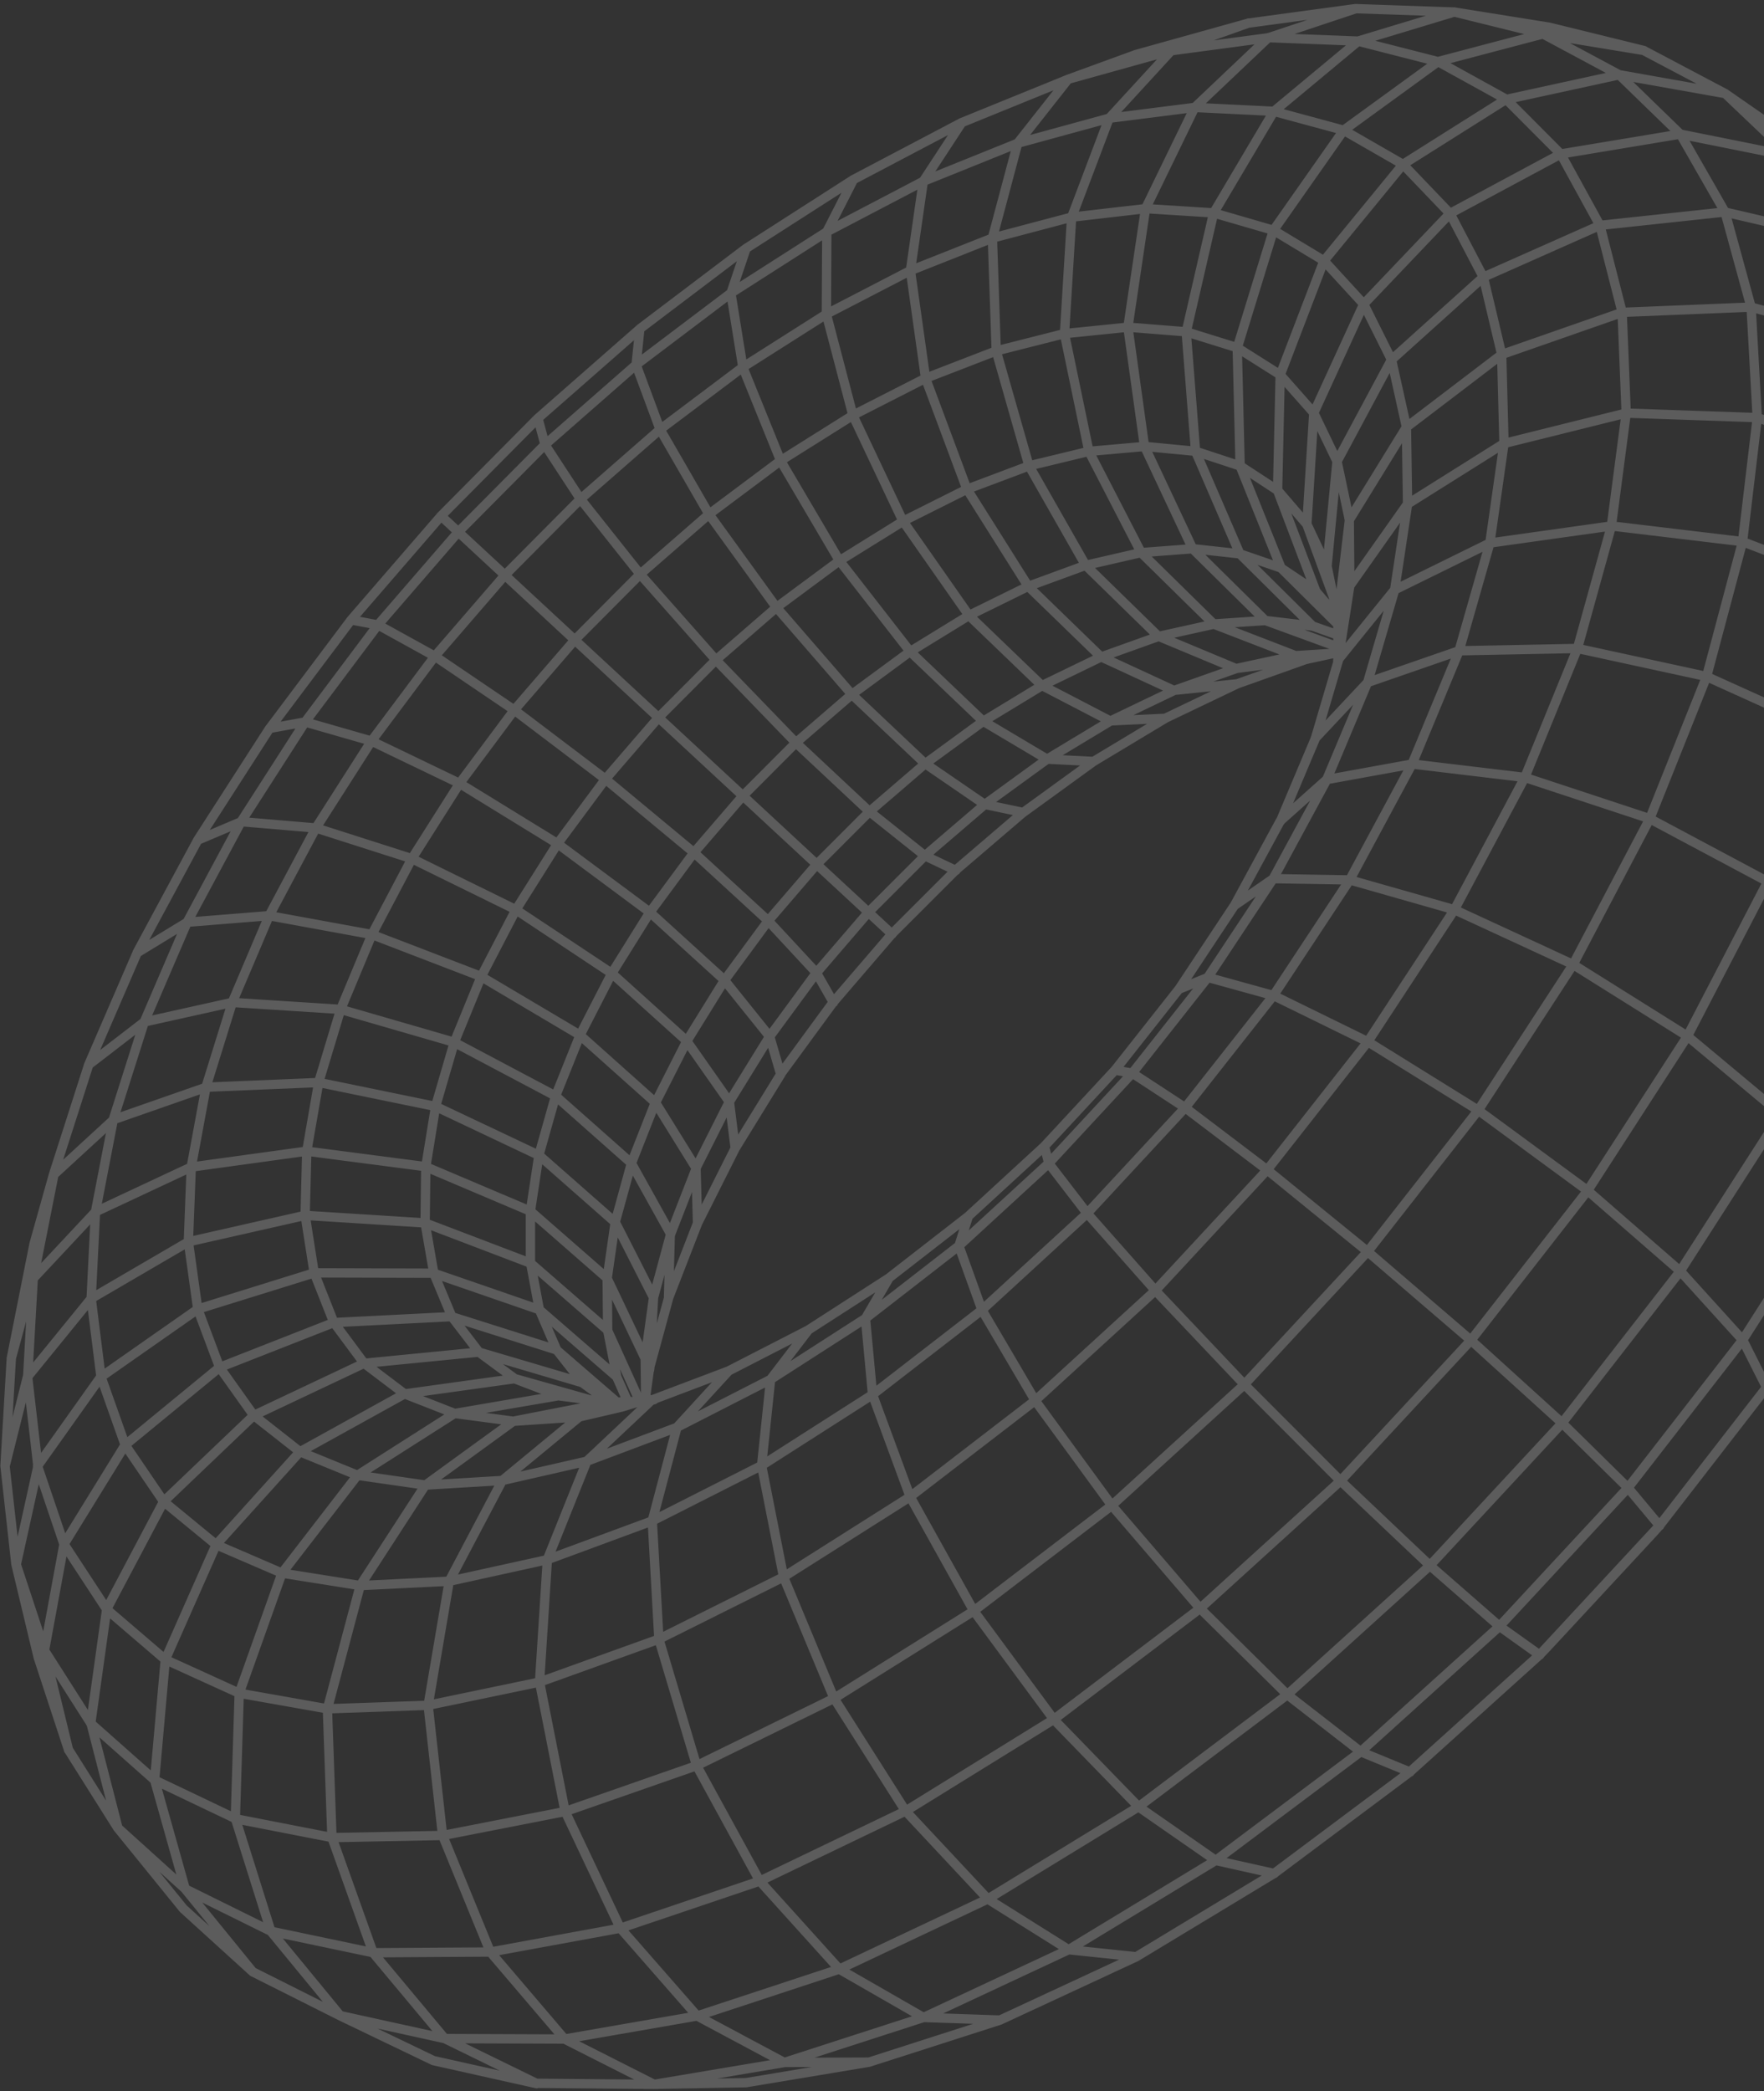<svg width="205" height="243" viewBox="0 0 205 243" fill="none" xmlns="http://www.w3.org/2000/svg">
<rect x="0" y="0" width="205" height="243" fill="#333333" stroke="none"/>
<path d="M192.861 177.266L178.919 192.297M152.854 85.784L158.936 79.297L162.076 68.553L163.578 58.582L163.444 49.608L161.719 41.814L158.488 35.344L153.866 30.303L147.992 26.759L141.029 24.738L133.147 24.24L124.522 25.235L115.344 27.662L105.796 31.444L96.057 36.487L86.308 42.678L76.72 49.891L67.458 57.991L58.68 66.827L50.536 76.253L43.17 86.101L36.71 96.208L31.282 106.396L21.755 107.162L15.941 110.709L12.001 119.813L10.308 123.727L7.664 131.973L6.231 136.435L3.964 144.515L2.97 149.508L1.316 157.827L0.582 170.324L1.849 181.739L3.711 189.52L4.445 192.59L7.968 203.324L13.675 212.382L21.539 219.491L31.484 224.404L43.375 226.9L57.004 226.817L72.093 224.05L88.307 218.57L105.243 210.435L122.452 199.794L139.461 186.897L155.78 172.074L170.938 155.737L184.501 138.351L196.095 120.412L205.428 102.438L212.28 84.921L216.539 68.321M74.366 38.207L62.499 48.617L61.783 49.34L51.254 59.956L40.811 72.028L31.335 84.649M11.735 159.967L14.545 167.902L19.018 174.473L25.126 179.493L32.783 182.795L41.872 184.239L52.224 183.732L63.623 181.224L75.817 176.72L88.511 170.289L101.385 162.059L114.106 152.217L126.326 141.004L137.722 128.714L147.986 115.679L156.85 102.25L164.095 88.784M70.758 162.912L67.671 160.664L64.112 159.609L55.653 157.109L54.255 157.244L42.305 158.415L29.484 164.474L19.016 174.469L12.393 186.988M224.333 127.913L222.92 120.12L216.342 111.203L205.421 102.436L191.703 95.119L177.217 90.339L164.095 88.772M175.05 11.531L163.048 19.095L153.857 30.308L148.774 43.564L148.471 56.983L152.92 68.707M230.491 111.562L234.241 95.988L233.539 86.151L234.942 70.871L233.793 57.211L230.221 45.436L224.224 35.048L213.839 27.75L200.447 24.634L185.933 26.189M185.933 26.189L172.373 32.209L161.697 41.82L156.232 52.022L155.377 53.615L154.362 64.296L154.209 65.929M185.933 26.189L188.513 36.281L188.985 48.007L187.262 61.129L183.319 75.356L177.198 90.35L169.013 105.718L158.946 121.059L147.254 135.949L134.244 149.974L120.278 162.751L105.743 173.934L91.041 183.243L76.568 190.464L62.692 195.455L49.754 198.149M185.933 26.189L181.384 17.899L175.038 11.532M64.984 162.165L52.807 164.25L41.53 171.435L32.768 182.791L27.799 196.745M27.799 196.745L27.349 211.313M27.799 196.745L19.204 192.834L12.388 186.991M27.799 196.745L38.042 198.558L49.754 198.149M76.124 128.076L67.397 120.279L55.872 113.447L43.208 108.584L31.257 106.397M234.226 95.984L235.536 81.568L234.935 70.869L228.899 60.883M228.899 60.883L218.158 53.046L204.184 48.525L188.987 48L174.771 51.537L163.559 58.58L156.861 68.069M228.899 60.883L227.379 76.458L223.183 93.373L216.337 111.206L206.957 129.487L195.253 147.712L181.531 165.361L166.16 181.923L149.591 196.923L132.304 209.949L114.79 220.659L97.537 228.808M228.899 60.883L227.801 46.989L224.216 35.045L218.338 25.253L210.401 17.742L206.193 14.825L200.491 10.872L191.018 5.865L180.036 3.163L169.008 1.399L157.517 1.004L149.847 2.043L145.097 2.687L136.92 4.969L132.012 6.338L124.117 9.219L111.744 14.254L99.182 20.867L96.084 26.937M138.845 12.471L133.127 24.238L131.079 38.022L133.002 51.85L138.6 63.754L144.071 64.351L148.88 66.002L152.91 68.7L155.419 71.65L155.436 71.86M155.469 76.836L155.47 76.692L155.565 75.808L155.746 75.258L155.95 73.94L156.076 73.145L156.154 72.646L156.863 68.062L156.802 60.341L155.381 53.601L152.673 47.97L148.766 43.55L143.778 40.398L137.837 38.552L131.089 38.017L123.684 38.77L115.782 40.774L107.544 43.958L99.132 48.245L90.701 53.54L82.406 59.741L74.394 66.721L66.801 74.354L59.763 82.503L53.414 91.024L47.868 99.766L43.227 108.574L39.592 117.283L37.043 125.732L35.65 133.757L35.46 141.193L36.507 147.879L38.794 153.663L42.31 158.401L47.012 161.96L52.823 164.235L59.647 165.141L68.912 163.333L70.85 162.955L71.015 162.925M216.541 68.313L202.489 62.931L187.279 61.114L173.135 63.1L162.065 68.546L157.312 74.425L156.344 75.625L155.549 76.61M75.745 162.673L68.204 169.771L63.613 181.205L62.703 195.442L65.665 210.453L72.09 224.045L81.018 234.245L91.129 239.648L100.981 239.612M118.911 94.395L111.051 101.121L103.644 108.526L96.822 116.467L90.707 124.815M74.927 157.746L70.536 148.505L61.649 140.736L49.447 135.56L35.64 133.762L22.214 135.611L11.092 140.818L3.814 148.601L1.311 157.83M99.194 20.855L86.658 28.896L74.359 38.205L73.922 42.381L76.711 49.897L82.402 59.756L90.21 70.548L98.998 80.689L107.475 88.699L114.422 93.464L118.912 94.407L127.085 88.48L135.428 83.464M191.037 5.866L179.321 3.942L167.122 7.156L156.154 15.131L147.985 26.769L143.784 40.42L144.117 54.141L148.888 66.017L153.716 70.812L155.448 72.533M71.666 162.894L71.585 162.827L69.817 161.3L64.67 156.851L63.169 156.375L52.479 152.987L38.785 153.68L25.506 158.894L14.54 167.904L7.436 179.424L5.16 191.811L7.961 203.334M138.853 12.486L148.018 12.932L156.149 15.134L163.046 19.102L168.518 24.819L172.388 32.213L174.514 41.177L174.783 51.549L173.138 63.117L169.564 75.627L164.1 88.782L154.198 90.581L147.962 102.099L140.362 113.57L131.585 124.697L121.854 135.187L111.421 144.775L100.558 153.209L89.548 160.289L78.674 165.851L68.205 169.784L58.382 172.026L49.433 172.565L41.862 184.232L38.05 198.56L38.576 213.503L43.361 226.908L51.685 236.876L65.608 236.93M65.608 236.93L76.011 242.195L86.711 241.999L93.413 240.881L100.974 239.622L116.211 234.73L132.045 227.376L148.063 217.692L163.829 205.905L178.897 192.315L179.61 191.575L192.161 178.049L192.84 177.284L205.275 161.237L215.86 144.628L224.323 127.918L230.486 111.564L229.517 102.706L233.534 86.153L227.384 76.468L216.532 68.331L218.168 53.053L217.226 39.44L213.841 27.754L208.19 18.191L200.499 10.874L188.149 8.678L179.313 3.94L169.018 1.394L157.818 4.777L147.397 4.373L138.85 12.481L128.864 13.746L118.269 16.644L107.274 21.08L96.084 26.937M65.608 236.93L56.987 226.82L51.428 213.247L49.754 198.149M65.608 236.93L81.008 234.251L97.537 228.808M96.084 26.937L84.901 34.088L73.915 42.391L63.309 51.689L53.254 61.822L43.917 72.617L35.457 83.898L28.018 95.479L21.745 107.168L16.76 118.758L13.175 130.049L11.095 140.823L10.594 150.867L11.733 159.962L4.361 170.339L7.433 179.419L12.396 186.993L10.544 200.255L17.969 206.834L27.361 211.313L31.479 224.407L39.532 234.202L51.692 236.878L62.324 242.072L76.018 242.197L91.129 239.66L107.318 234.426L124.18 226.55L141.272 216.181L158.121 203.548L174.246 188.983L189.183 172.887L202.508 155.714L213.849 137.96L222.922 120.124L229.522 102.703L223.19 93.375L212.275 84.923L198.306 78.601L183.333 75.348L169.554 75.62L158.922 79.305L154.188 90.574L148.792 95.387L145.182 102.041L143.483 105.172L137.033 114.904L129.59 124.333L121.342 133.224L112.501 141.351L103.285 148.514L93.931 154.542L84.676 159.297L75.964 162.595L75.778 162.642L74.982 162.66L74.351 162.849L72.331 163.473L71.724 163.617L67.324 164.641L58.374 172.024L52.206 183.723L49.754 198.149M96.084 26.937L96.036 36.505L99.119 48.265L104.925 60.532L112.608 71.513L121.043 79.628L129.01 83.769L135.416 83.465L143.774 79.464L151.745 76.629L151.994 76.572L155.188 75.881L155.465 75.864M97.537 228.808L88.295 218.57L80.944 205.132L76.573 190.461L75.802 176.716L78.672 165.847L84.68 159.295M97.537 228.808L107.308 234.419L116.213 234.723M155.459 75.168L154.699 74.892L147.033 72.088L138.598 63.761L132.587 64.214L126.164 65.689L119.462 68.144L112.612 71.511L105.746 75.724L98.993 80.692L92.48 86.313L86.323 92.486L80.631 99.093L75.521 106.013L71.083 113.121L67.405 120.282L64.563 127.363L62.626 134.23L61.64 140.741L61.644 146.765L70.584 154.542L74.291 162.708M218.348 25.248L211.796 20.687L208.19 18.179L195.276 15.584L181.391 17.889L168.515 24.802L158.478 35.337L152.679 47.979L151.927 60.074L151.871 60.929L154.113 67.057L154.895 69.194M68.308 162.583L66.117 161.966L59.841 160.193L47.001 161.973L34.849 168.695L25.116 179.486L19.209 192.831L17.967 206.829L21.529 219.496L29.333 229.079M145.109 2.674L136.083 5.878L124.124 9.209L118.271 16.636L115.33 27.67L115.775 40.784L119.574 54.101L126.172 65.691L134.592 73.913L143.618 77.678L151.752 76.631L152.001 76.574M89.429 120.418L84.152 113.85L75.528 106.003L64.76 98.006L53.412 91.031L43.158 86.102L35.459 83.891L31.33 84.639L22.987 97.604L17.663 107.484L15.931 110.702M77.693 150.731L77.896 143.306L73.35 135.132L64.57 127.353L52.753 121.095L39.587 117.286L26.987 116.478L16.762 118.75L10.305 123.722M93.948 154.538L89.555 160.279L88.508 170.284L91.06 183.245L96.917 197.32L105.246 210.439L114.805 220.664L124.185 226.548L132.06 227.368M31.279 106.391L26.994 116.48L23.948 126.28L22.226 135.611L21.89 144.278L22.979 152.095L25.518 158.881L29.494 164.468L34.866 168.692L41.557 171.426L49.45 172.561L59.652 165.15L67.35 164.633M111.773 14.238L107.298 21.067L105.804 31.446L107.564 43.96L112.358 56.81L119.491 68.128L127.914 76.299L136.409 80.221L143.801 79.456M103.314 148.51L100.577 153.198L101.4 162.051L105.78 173.932L113.156 187.169L122.47 199.803L132.333 209.957L141.291 216.182L148.09 217.695M89.446 120.427L84.754 128.032L80.884 135.712L81.063 142.118M112.526 141.363L111.44 144.776L114.12 152.221L120.315 162.762L129.198 174.923L139.482 186.911L149.63 196.938L158.151 203.556L163.868 205.908M121.384 133.232L121.885 135.188L126.358 141.005L134.291 149.979L144.61 160.873L155.805 172.085L166.202 181.931L174.281 188.988L178.939 192.31M86.692 28.902L84.942 34.084L86.332 42.69L90.732 53.561L97.546 65.137L105.783 75.722L114.233 83.785L121.677 88.21L127.11 88.479M85.441 133.42L84.764 128.027L79.788 120.935L71.117 113.115L59.942 105.7L47.889 99.78L36.725 96.212L28.048 95.475L23.014 97.607M215.894 144.621L213.876 137.951L206.993 129.485L196.119 120.411L182.813 112.072L169.054 105.714L156.872 102.244L147.979 102.096L143.512 105.18M67.691 160.666L64.694 156.85L62.684 152.181L50.403 147.941L36.52 147.903L22.994 152.111L11.758 159.973M62.524 48.628L63.343 51.694L67.473 58.008L74.414 66.747L83.188 76.671L92.514 86.319L101.021 94.281L107.494 99.441L111.084 101.147M96.855 116.493L94.886 113.043L89.257 106.976L80.678 99.098L70.354 90.529L59.796 82.528L50.563 76.269L43.959 72.625L40.841 72.036M205.317 161.245L202.538 155.723L195.293 147.727L184.526 138.362L171.793 129.011L158.993 121.064L148.013 115.683L140.389 113.574L137.065 114.917M76.164 128.091L73.378 135.161L71.494 142.022L70.564 148.533L70.617 154.567L71.675 159.992L72.936 162.831M27.386 211.336L38.606 213.524L51.461 213.273L65.691 210.489L80.972 205.16L96.935 197.342L113.159 187.186L129.2 174.928L144.603 160.883L158.933 145.437L171.783 129.016L182.807 112.094L191.721 95.14L198.328 78.62L202.504 62.959L204.215 48.545L203.502 35.692L200.475 24.65L195.297 15.61L188.17 8.692L175.066 11.548L167.135 7.168L157.838 4.79L148.036 12.941L141.035 24.759L137.853 38.581L138.937 52.439L144.094 64.369L152.546 72.749L155.474 73.793M157.547 1.012L147.417 4.387L136.106 5.897L128.889 13.758L124.535 25.259L123.707 38.801L126.543 52.44L132.624 64.225L141.045 72.503L147.065 72.101L152.558 72.748L155.483 73.775M72.918 162.822L71.669 159.982L62.681 152.188L61.671 146.78L49.389 142.099L35.468 141.22L21.893 144.295L10.607 150.879L3.185 159.997L0.592 170.343M51.264 59.962L53.273 61.823L58.688 66.841L66.814 74.378L76.509 83.365L86.35 92.49L94.889 100.409L100.922 106.001M100.922 106.001L103.667 108.545M100.922 106.001L107.487 99.439L114.447 93.475L121.678 88.222L129.047 83.779L136.415 80.243L143.643 77.689L150.592 76.184L153.717 75.988L155.215 75.897M100.922 106.001L94.874 113.043L89.449 120.432L90.73 124.833L85.439 133.427L81.071 142.12L77.719 150.754L75.494 158.91L75.458 159.161L75.012 162.4L75.017 162.678M192.875 177.29L189.208 172.898L181.563 165.374L170.958 155.751L158.935 145.43L147.291 135.96L137.744 128.72L131.607 124.703L129.618 124.349M233.818 57.222L227.833 47.002L217.248 39.446L203.504 35.684L188.545 36.294L174.527 41.189L163.45 49.63L156.825 60.372L155.781 69.214L155.719 69.754L155.488 71.718M148.815 95.405L150.564 91.254L152.862 85.811L155.5 76.869L155.57 76.636L155.596 75.841L155.489 75.189L155.482 73.795L155.476 73.785L155.476 72.549L155.471 71.89L155.418 71.638L154.924 69.222L154.252 65.949L151.899 60.957L148.501 57.003L144.15 54.154L138.957 52.441L133.048 51.875L126.553 52.447L119.617 54.121L112.377 56.843L104.973 60.55L97.552 65.159L90.248 70.571L83.196 76.685L76.525 83.382L70.35 90.544L64.791 98.039L59.946 105.729L55.92 113.476L52.786 121.133L50.622 128.556L49.481 135.598L49.404 142.115L50.416 147.965L52.52 153.014L55.689 157.14L59.882 160.233L65.035 162.199L68.351 162.627L69.663 162.797L70.801 162.945L71.056 162.977L71.711 162.931L72.939 162.848L72.948 162.843L74.406 162.893L75.042 162.902L75.833 162.686L76.019 162.639M75.482 159.192L75.517 158.941L75.948 150.759L71.512 142.043L62.679 134.269L50.634 128.568L37.084 125.784L23.986 126.327L13.221 130.086L6.267 136.477L3.857 148.645L3.213 160.025L4.407 170.376L1.888 181.786L5.206 191.848L10.59 200.292L13.714 212.429L21.302 221.782L29.384 229.126L39.575 234.246L50.373 239.435L62.373 242.114M150.62 76.212L141.07 72.526L134.643 73.948L127.941 76.346L121.098 79.659L114.251 83.818L107.521 88.736L101.037 94.31L94.912 100.44L89.263 107.01L84.198 113.899L79.808 120.981L76.182 128.124L80.912 135.752L77.948 143.364L75.951 150.763L74.978 157.804L75.021 160.934L75.038 162.435" stroke="white" stroke-opacity="0.2" stroke-width="1.085" stroke-linecap="round" stroke-linejoin="round"/>
</svg>
